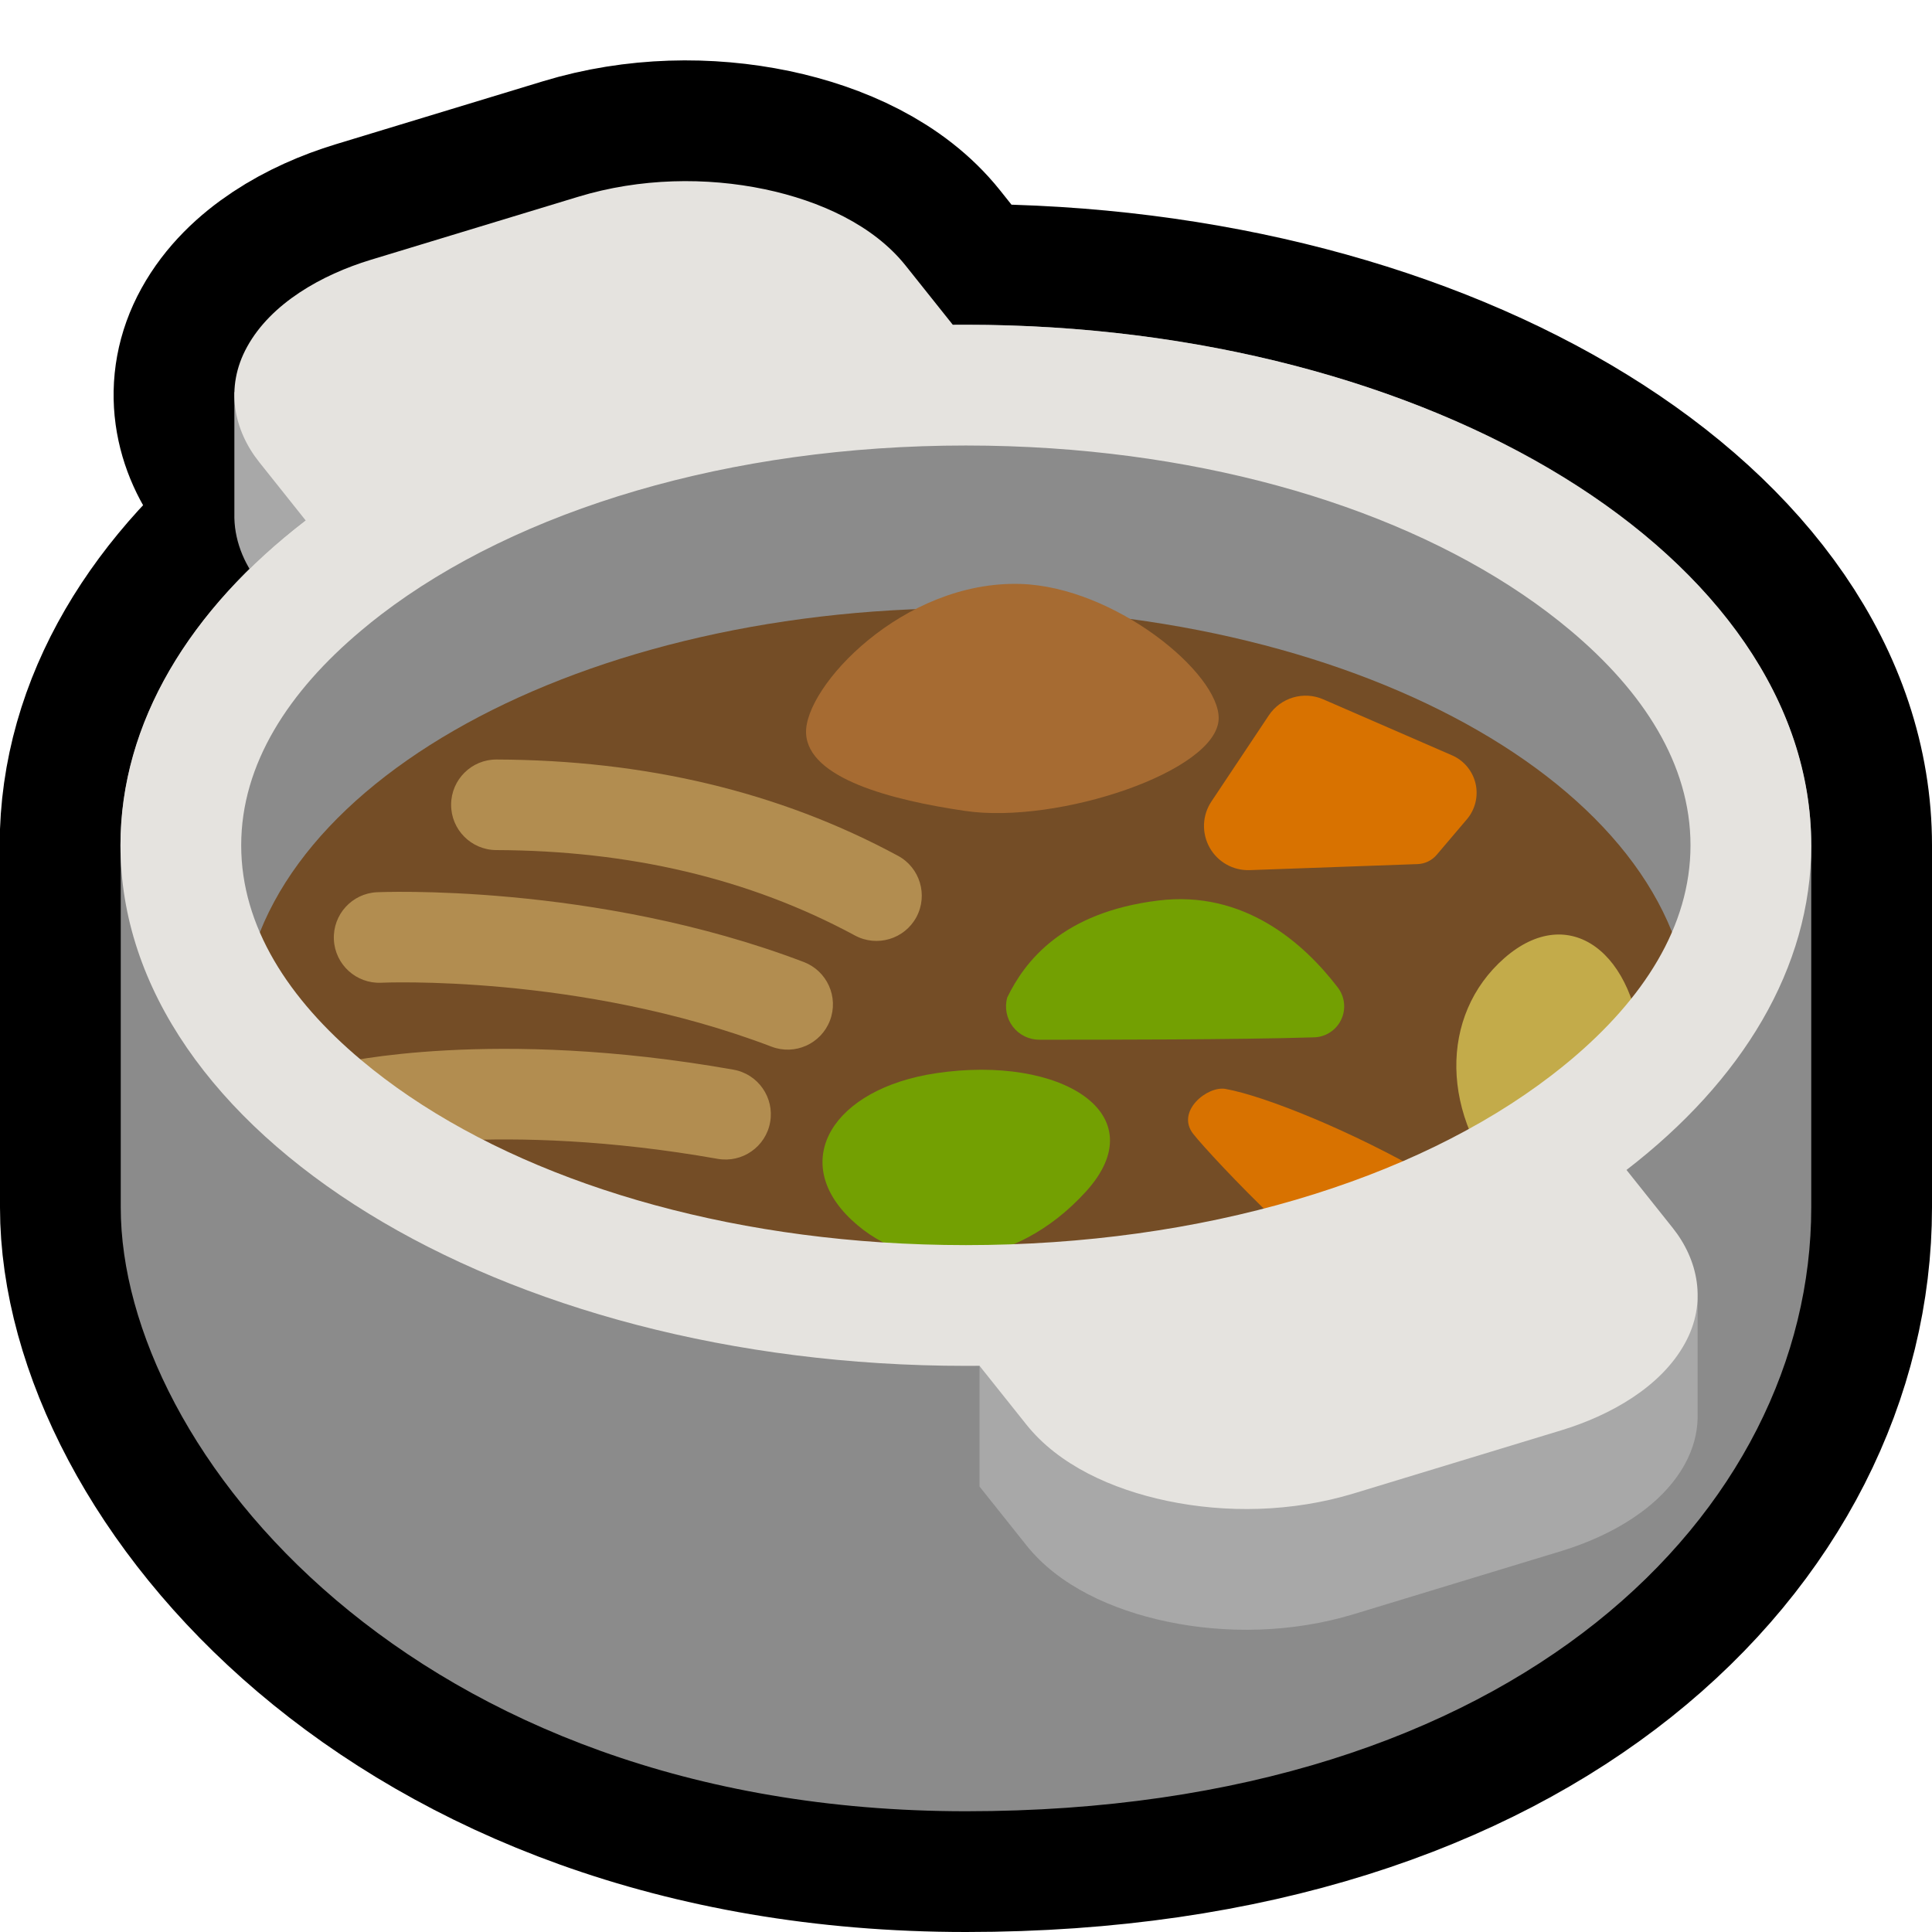 <?xml version="1.0" encoding="UTF-8" standalone="no"?>
<!DOCTYPE svg PUBLIC "-//W3C//DTD SVG 1.1//EN" "http://www.w3.org/Graphics/SVG/1.1/DTD/svg11.dtd">
<svg width="100%" height="100%" viewBox="0 0 32 32" version="1.1" xmlns="http://www.w3.org/2000/svg" xmlns:xlink="http://www.w3.org/1999/xlink" xml:space="preserve" xmlns:serif="http://www.serif.com/" style="fill-rule:evenodd;clip-rule:evenodd;stroke-linejoin:round;stroke-miterlimit:2;">

    <rect id="_1f372_stew" serif:id="1f372_stew" x="-0" y="0" width="32" height="32" style="fill:none;"/>
    <clipPath id="_clip1">
        <rect x="-0" y="0" width="32" height="32"/>
    </clipPath>
    <g clip-path="url(#_clip1)">
        <path d="M2,14.229c-0.003,-0.076 -0.005,-0.152 -0.005,-0.228c0,-2.035 1.148,-3.907 3.067,-5.382l-0.768,-0.964c-0.417,-0.522 -0.576,-1.232 -0.201,-1.911c0.397,-0.722 1.237,-1.194 2.046,-1.44l3.435,-1.044c1.031,-0.314 2.125,-0.328 3.095,-0.125c0.916,0.193 1.798,0.596 2.331,1.264l0.782,0.981c0.072,-0.001 0.143,-0.001 0.216,-0.001c7.728,0 14.002,3.863 14.002,8.622l-0,5.999c-0,5 -4.838,10 -14,10c-9.162,0 -14,-6 -14,-10l-0,-5.771Z" style="fill:none;stroke:#000;stroke-width:4px;"/>
        <path d="M30,14.001l-0,5.999c-0,5 -4.838,10 -14,10c-9.162,0 -14,-6 -14,-10l-0,-5.999l28,-0Z" style="fill:#8b8b8b;"/>
        <path d="M6.599,6.164l2.975,-0.904c1.031,-0.314 2.125,-0.328 3.095,-0.125c0.916,0.193 1.798,0.596 2.331,1.264l12.124,15.21l0.994,-0.108l0,1.915c0,0.025 0,0.051 0,0.076c-0.006,0.25 -0.072,0.506 -0.211,0.759c-0.397,0.722 -1.237,1.193 -2.046,1.439l-3.435,1.045c-1.031,0.313 -2.125,0.328 -3.095,0.124c-0.916,-0.192 -1.798,-0.595 -2.331,-1.264l-0.776,-0.973l0,-2l0.211,-0.003l6.847,-4.781c-0,0 -2.148,-4.41 -3.282,-3.842c-1.134,0.569 -7.237,4.283 -7.237,4.283l-0.122,1.848l-8.347,-10.472c-0.263,-0.329 -0.423,-0.731 -0.412,-1.154l-0,-2.005l2.729,-0.389l-0.012,0.057Z" style="fill:#a8a8a8;"/>
        <ellipse cx="15.998" cy="14.001" rx="14.002" ry="8.622" style="fill:#8b8b8b;"/>
        <path d="M16,10.073c6.623,0 12,3.102 12,6.923c-0,1.394 -5.377,4.347 -12,4.347c-6.623,0 -12,-2.706 -12,-4.347c-0,-3.821 5.377,-6.923 12,-6.923Z" style="fill:#744d26;"/>
        <path d="M15.99,13.432c-1.226,-0.179 -2.608,-0.539 -2.639,-1.288c-0.032,-0.766 1.603,-2.531 3.553,-2.472c1.559,0.048 3.301,1.482 3.281,2.233c-0.024,0.872 -2.662,1.751 -4.195,1.527Z" style="fill:#a66b32;"/>
        <path d="M20.7,14.412c-0.275,0.01 -0.532,-0.135 -0.665,-0.374c-0.134,-0.24 -0.123,-0.535 0.03,-0.763l0.951,-1.427c0.197,-0.294 0.576,-0.406 0.901,-0.265l2.134,0.928c0.196,0.085 0.34,0.259 0.389,0.467c0.048,0.209 -0.005,0.428 -0.143,0.591l-0.502,0.591c-0.079,0.092 -0.192,0.147 -0.313,0.152l-2.782,0.1Zm-0.402,3.624c0.654,0.117 2.105,0.702 3.385,1.445c1.279,0.743 -0.537,1.733 -1.032,1.816c-0.496,0.082 -2.6,-2.147 -2.889,-2.518c-0.289,-0.372 0.235,-0.797 0.536,-0.743Z" style="fill:#d87200;"/>
        <path d="M17.216,17.221c-0.173,0.001 -0.335,-0.08 -0.44,-0.216c-0.104,-0.137 -0.139,-0.315 -0.094,-0.481c0.287,-0.593 0.905,-1.411 2.499,-1.608c1.429,-0.178 2.418,0.711 2.974,1.436c0.121,0.155 0.143,0.365 0.057,0.541c-0.086,0.177 -0.265,0.289 -0.462,0.289c-1.258,0.039 -3.454,0.039 -4.534,0.039Zm-1.714,0.555c2.071,-0.31 3.657,0.672 2.483,1.962c-1.174,1.291 -2.844,1.446 -3.883,0.465c-1.039,-0.981 -0.304,-2.171 1.4,-2.427Z" style="fill:#73a002;"/>
        <path d="M27.201,17.491c0.115,2.092 -1.012,3.579 -2.187,2.289c-1.175,-1.29 -1.172,-2.968 -0.098,-3.91c1.074,-0.942 2.19,-0.099 2.285,1.621Z" style="fill:#c3ab4a;"/>
        <path d="M8.219,14.08c-0.414,-0.002 -0.749,-0.339 -0.747,-0.753c0.001,-0.414 0.339,-0.749 0.752,-0.747c2.454,0.009 4.677,0.529 6.65,1.595c0.364,0.196 0.5,0.652 0.304,1.016c-0.197,0.364 -0.652,0.5 -1.017,0.304c-1.762,-0.952 -3.75,-1.407 -5.942,-1.415Zm-1.905,2.197c-0.414,0.019 -0.765,-0.302 -0.784,-0.715c-0.019,-0.414 0.301,-0.765 0.715,-0.784c-0,0 3.596,-0.166 7.068,1.156c0.387,0.148 0.581,0.581 0.434,0.968c-0.147,0.387 -0.581,0.582 -0.968,0.434c-3.176,-1.21 -6.465,-1.059 -6.465,-1.059Zm-0.342,2.791c-0.403,0.092 -0.806,-0.16 -0.898,-0.563c-0.093,-0.404 0.159,-0.807 0.563,-0.899c-0,-0 2.53,-0.594 6.511,0.111c0.408,0.072 0.68,0.462 0.608,0.869c-0.072,0.408 -0.462,0.68 -0.87,0.608c-3.616,-0.64 -5.914,-0.126 -5.914,-0.126Z" style="fill:#b28d50;"/>
        <path d="M16.224,22.622c-0.075,0 -0.151,0.001 -0.226,0.001c-7.729,-0 -14.003,-3.864 -14.003,-8.622c0,-2.035 1.148,-3.907 3.067,-5.382l-0.768,-0.964c-0.417,-0.522 -0.576,-1.232 -0.201,-1.911c0.397,-0.722 1.237,-1.194 2.046,-1.44l3.435,-1.044c1.031,-0.314 2.125,-0.328 3.095,-0.125c0.916,0.193 1.798,0.596 2.331,1.264l0.782,0.981c0.072,-0.001 0.143,-0.001 0.216,-0.001c7.728,0 14.002,3.863 14.002,8.622c0,2.033 -1.145,3.902 -3.06,5.377l0.766,0.961c0.417,0.523 0.576,1.232 0.201,1.912c-0.397,0.722 -1.237,1.193 -2.046,1.439l-3.435,1.045c-1.031,0.313 -2.125,0.328 -3.095,0.124c-0.916,-0.192 -1.798,-0.595 -2.331,-1.264l-0.776,-0.973Zm-9.916,-12.44c-0.111,0.085 -0.219,0.172 -0.323,0.26c-1.203,1.009 -1.99,2.212 -1.99,3.559c0,1.346 0.787,2.55 1.99,3.559c1.993,1.674 5.084,2.783 8.609,3.017c0.461,0.03 0.929,0.046 1.404,0.046c3.914,-0 7.424,-1.066 9.696,-2.809c0.108,-0.083 0.214,-0.168 0.317,-0.254c1.202,-1.009 1.989,-2.213 1.989,-3.559c-0,-1.347 -0.787,-2.55 -1.989,-3.559c-1.992,-1.673 -5.078,-2.78 -8.598,-3.016c-0.465,-0.031 -0.937,-0.047 -1.415,-0.047c-3.911,0 -7.418,1.063 -9.69,2.803Z" style="fill:#e5e3df;"/>
    </g>
</svg>
